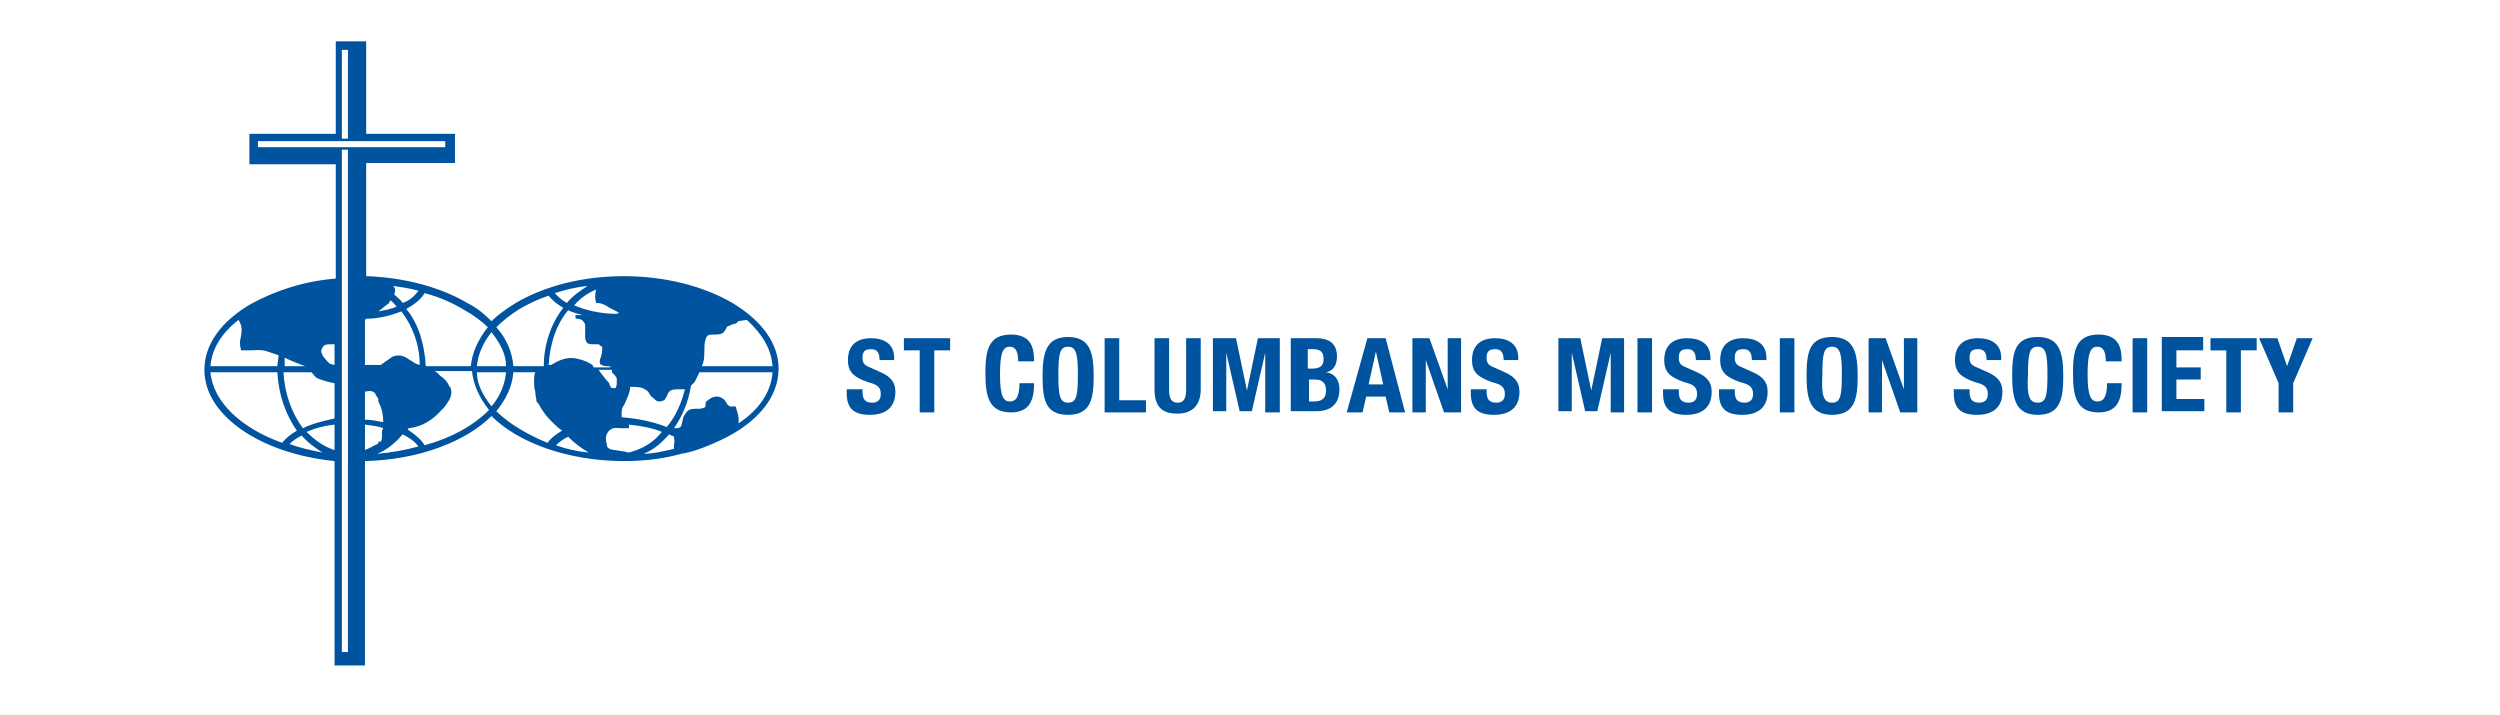 <?xml version="1.0" encoding="utf-8"?>
<!-- Generator: Adobe Illustrator 25.2.3, SVG Export Plug-In . SVG Version: 6.00 Build 0)  -->
<svg version="1.1" id="Layer_1" xmlns="http://www.w3.org/2000/svg" xmlns:xlink="http://www.w3.org/1999/xlink" x="0px" y="0px"
	 viewBox="0 0 205.5 58.8" style="enable-background:new 0 0 205.5 58.8;" xml:space="preserve">
<style type="text/css">
	.st0{fill:#00549F;}
</style>
<g>
	<path class="st0" d="M70.9,32v0.2c0,0.6,0.2,0.9,0.8,0.9c0.4,0,0.7-0.2,0.7-0.7c0-0.6-0.3-0.8-1.1-1c-1.1-0.4-1.6-0.8-1.6-1.8
		c0-1.2,0.7-1.8,1.9-1.8c1.1,0,1.9,0.5,1.9,1.6v0.2h-1.2c0-0.6-0.2-0.9-0.7-0.9c-0.6,0-0.7,0.3-0.7,0.7c0,0.4,0.1,0.6,0.6,0.8
		l0.9,0.4c0.9,0.4,1.2,0.9,1.2,1.6c0,1.3-0.8,1.9-2.1,1.9c-1.4,0-1.9-0.6-1.9-1.8V32H70.9z"/>
	<path class="st0" d="M78.1,27.8v1h-1.3v5.1h-1.2v-5.1h-1.3v-1H78.1z"/>
	<path class="st0" d="M83.7,29.8c0-0.9-0.2-1.3-0.7-1.3c-0.6,0-0.8,0.6-0.8,2.3c0,1.8,0.3,2.2,0.8,2.2c0.4,0,0.8-0.2,0.8-1.5h1.2
		c0,1.3-0.3,2.4-1.9,2.4c-1.8,0-2.1-1.3-2.1-3.2c0-1.8,0.2-3.2,2.1-3.2c1.8,0,1.9,1.3,1.9,2.2H83.7z"/>
	<path class="st0" d="M87.8,27.7c1.8,0,2.1,1.3,2.1,3.2c0,1.8-0.2,3.2-2.1,3.2s-2.1-1.3-2.1-3.2C85.7,29,86,27.7,87.8,27.7z
		 M87.8,33.1c0.7,0,0.8-0.6,0.8-2.3c0-1.6-0.1-2.3-0.8-2.3c-0.7,0-0.8,0.6-0.8,2.3C87,32.5,87.1,33.1,87.8,33.1z"/>
	<path class="st0" d="M90.8,33.9v-6.1H92v5.1h2.2v1H90.8z"/>
	<path class="st0" d="M96.1,27.8V32c0,0.6,0.1,1.1,0.7,1.1s0.7-0.5,0.7-1.1v-4.2h1.2V32c0,1.5-0.9,2-1.9,2c-1,0-1.9-0.3-1.9-2v-4.2
		H96.1z"/>
	<path class="st0" d="M99.8,27.8h1.8l0.9,4.3h0l0.9-4.3h1.8v6.1H104V29h0l-1.1,4.8h-1l-1.1-4.8h0v4.8h-1.1V27.8z"/>
	<path class="st0" d="M106.2,27.8h2c1,0,1.7,0.4,1.7,1.5c0,0.7-0.3,1.2-0.9,1.3v0c0.7,0.1,1.1,0.6,1.1,1.4c0,1-0.5,1.8-1.9,1.8h-2.1
		V27.8z M107.5,30.3h0.3c0.7,0,1-0.2,1-0.8c0-0.6-0.3-0.8-0.9-0.8h-0.4V30.3z M107.5,33h0.5c0.6,0,1-0.2,1-0.9
		c0-0.7-0.4-0.9-0.9-0.9h-0.5V33z"/>
	<path class="st0" d="M112.4,27.8h1.5l1.6,6.1h-1.3l-0.3-1.3h-1.6l-0.3,1.3h-1.3L112.4,27.8z M112.5,31.6h1.2l-0.6-2.7h0L112.5,31.6
		z"/>
	<path class="st0" d="M117.5,27.8l1.5,4.2h0v-4.2h1.1v6.1h-1.4l-1.5-4.3h0v4.3h-1.1v-6.1H117.5z"/>
	<path class="st0" d="M122.2,32v0.2c0,0.6,0.2,0.9,0.8,0.9c0.4,0,0.7-0.2,0.7-0.7c0-0.6-0.3-0.8-1.1-1c-1.1-0.4-1.6-0.8-1.6-1.8
		c0-1.2,0.7-1.8,1.9-1.8c1.1,0,1.9,0.5,1.9,1.6v0.2h-1.2c0-0.6-0.2-0.9-0.7-0.9c-0.6,0-0.7,0.3-0.7,0.7c0,0.4,0.1,0.6,0.6,0.8
		l0.9,0.4c0.9,0.4,1.2,0.9,1.2,1.6c0,1.3-0.8,1.9-2.1,1.9c-1.4,0-1.9-0.6-1.9-1.8V32H122.2z"/>
	<path class="st0" d="M128.1,27.8h1.8l0.9,4.3h0l0.9-4.3h1.8v6.1h-1.1V29h0l-1.1,4.8h-1l-1.1-4.8h0v4.8h-1.1V27.8z"/>
	<path class="st0" d="M134.6,33.9v-6.1h1.2v6.1H134.6z"/>
	<path class="st0" d="M138,32v0.2c0,0.6,0.2,0.9,0.8,0.9c0.4,0,0.7-0.2,0.7-0.7c0-0.6-0.3-0.8-1.1-1c-1.1-0.4-1.6-0.8-1.6-1.8
		c0-1.2,0.7-1.8,1.9-1.8c1.1,0,1.9,0.5,1.9,1.6v0.2h-1.2c0-0.6-0.2-0.9-0.7-0.9c-0.6,0-0.7,0.3-0.7,0.7c0,0.4,0.1,0.6,0.6,0.8
		l0.9,0.4c0.9,0.4,1.2,0.9,1.2,1.6c0,1.3-0.8,1.9-2.1,1.9c-1.4,0-1.9-0.6-1.9-1.8V32H138z"/>
	<path class="st0" d="M142.6,32v0.2c0,0.6,0.2,0.9,0.8,0.9c0.4,0,0.7-0.2,0.7-0.7c0-0.6-0.3-0.8-1.1-1c-1.1-0.4-1.6-0.8-1.6-1.8
		c0-1.2,0.7-1.8,1.9-1.8c1.1,0,1.9,0.5,1.9,1.6v0.2H144c0-0.6-0.2-0.9-0.7-0.9c-0.6,0-0.7,0.3-0.7,0.7c0,0.4,0.1,0.6,0.6,0.8
		l0.9,0.4c0.9,0.4,1.2,0.9,1.2,1.6c0,1.3-0.8,1.9-2.1,1.9c-1.4,0-1.9-0.6-1.9-1.8V32H142.6z"/>
	<path class="st0" d="M146.3,33.9v-6.1h1.2v6.1H146.3z"/>
	<path class="st0" d="M150.6,27.7c1.8,0,2.1,1.3,2.1,3.2c0,1.8-0.2,3.2-2.1,3.2c-1.8,0-2.1-1.3-2.1-3.2
		C148.5,29,148.7,27.7,150.6,27.7z M150.6,33.1c0.7,0,0.8-0.6,0.8-2.3c0-1.6-0.1-2.3-0.8-2.3c-0.7,0-0.8,0.6-0.8,2.3
		C149.7,32.5,149.9,33.1,150.6,33.1z"/>
	<path class="st0" d="M155,27.8l1.5,4.2h0v-4.2h1.1v6.1h-1.4l-1.5-4.3h0v4.3h-1.1v-6.1H155z"/>
	<path class="st0" d="M161.9,32v0.2c0,0.6,0.2,0.9,0.8,0.9c0.4,0,0.7-0.2,0.7-0.7c0-0.6-0.3-0.8-1.1-1c-1.1-0.4-1.6-0.8-1.6-1.8
		c0-1.2,0.7-1.8,1.9-1.8c1.1,0,1.9,0.5,1.9,1.6v0.2h-1.2c0-0.6-0.2-0.9-0.7-0.9c-0.6,0-0.7,0.3-0.7,0.7c0,0.4,0.1,0.6,0.6,0.8
		l0.9,0.4c0.9,0.4,1.2,0.9,1.2,1.6c0,1.3-0.8,1.9-2.1,1.9c-1.4,0-1.9-0.6-1.9-1.8V32H161.9z"/>
	<path class="st0" d="M167.5,27.7c1.8,0,2.1,1.3,2.1,3.2c0,1.8-0.2,3.2-2.1,3.2c-1.8,0-2.1-1.3-2.1-3.2
		C165.4,29,165.6,27.7,167.5,27.7z M167.5,33.1c0.7,0,0.8-0.6,0.8-2.3c0-1.6-0.1-2.3-0.8-2.3c-0.7,0-0.8,0.6-0.8,2.3
		C166.6,32.5,166.8,33.1,167.5,33.1z"/>
	<path class="st0" d="M173.1,29.8c0-0.9-0.2-1.3-0.7-1.3c-0.6,0-0.8,0.6-0.8,2.3c0,1.8,0.3,2.2,0.8,2.2c0.4,0,0.8-0.2,0.8-1.5h1.2
		c0,1.3-0.3,2.4-1.9,2.4c-1.8,0-2.1-1.3-2.1-3.2c0-1.8,0.2-3.2,2.1-3.2c1.8,0,1.9,1.3,1.9,2.2H173.1z"/>
	<path class="st0" d="M175.3,33.9v-6.1h1.2v6.1H175.3z"/>
	<path class="st0" d="M181.1,27.8v1h-2.2v1.4h2v1h-2v1.6h2.3v1h-3.5v-6.1H181.1z"/>
	<path class="st0" d="M185.5,27.8v1h-1.3v5.1H183v-5.1h-1.3v-1H185.5z"/>
	<path class="st0" d="M187.2,27.8l0.8,2.3h0l0.8-2.3h1.3l-1.6,3.7v2.4h-1.2v-2.4l-1.6-3.7H187.2z"/>
</g>
<g>
	<path class="st0" d="M40.8,33.8c0.8-1,1.3-2,1.4-3.2H44c-0.1,0.2-0.1,0.5-0.1,0.7c0,0.3,0,0.6,0.1,0.9c0,0.3,0.1,0.6,0.1,0.8v0l0,0
		c0.2,0.2,0.3,0.4,0.4,0.6c0.2,0.3,0.4,0.6,0.7,0.9c0.1,0.1,0.2,0.2,0.3,0.3c0,0,0.4,0.4,0.7,0.6c-0.5,0.3-0.9,0.6-1.2,1
		C43.3,35.7,41.8,34.8,40.8,33.8 M34.9,36.6c-0.3-0.5-0.8-0.9-1.4-1.3l0.1-0.1c1-0.1,1.9-0.6,2.7-1.5l0.2-0.2
		c0.3-0.4,0.6-0.8,0.6-1.2c0-0.2,0-0.4-0.2-0.6c-0.1-0.3-0.4-0.6-0.7-0.8l-0.3-0.3l-0.2-0.1h3.1c0.1,1.1,0.6,2.2,1.4,3.2
		C38.9,35,37.1,36,34.9,36.6 M31,37.3c0.8-0.3,1.5-0.9,2.1-1.6c0.6,0.3,1,0.6,1.3,1C33.3,37,32.2,37.2,31,37.3 M21.2,11.6h15.4v0.5
		H21.2V11.6z M28.6,53.6h-0.5V12.3h0.5V53.6z M23.8,36.5c0.3-0.3,0.6-0.5,1-0.7c0.5,0.6,1.1,1,1.7,1.4C25.5,37,24.6,36.8,23.8,36.5
		 M17.3,30.6h5.5c0.1,1.9,0.7,3.5,1.6,4.8c-0.5,0.3-0.9,0.6-1.2,1C19.8,35.2,17.5,33,17.3,30.6 M19.6,26.3c0.3,0.4,0.3,0.9,0.2,1.4
		c-0.1,0.3-0.1,0.7,0,1l0,0.1l0.7,0c0.5,0,1-0.1,1.5,0.1c0.3,0.1,0.6,0.2,0.9,0.3c0,0.3-0.1,0.6-0.1,0.9h-5.5
		C17.4,28.7,18.2,27.4,19.6,26.3 M24.8,30l0.3,0.1h-1.7c0-0.2,0-0.5,0-0.7C23.8,29.6,24.3,29.8,24.8,30 M26.5,28.6
		c0.1-0.3,0.4-0.3,0.8-0.3l0.2,0v1.7c-0.1,0-0.3-0.1-0.4-0.1c-0.3-0.3-0.7-0.7-0.7-1.1L26.5,28.6z M24.9,35.2
		c-0.9-1.2-1.5-2.8-1.6-4.6h2.3c0.2,0.2,0.3,0.4,0.5,0.5c0.5,0.2,0.9,0.3,1.4,0.4v2.9C26.6,34.6,25.7,34.8,24.9,35.2 M27.5,37
		c-0.9-0.3-1.6-0.8-2.3-1.5c0.7-0.3,1.4-0.5,2.3-0.6V37z M28.1,4.1h0.5v7.3h-0.5V4.1z M33,25.6c0.9,1.2,1.5,2.7,1.5,4.4l-0.3-0.1
		c-0.2-0.1-0.3-0.2-0.5-0.3c-0.4-0.3-0.8-0.5-1.4-0.3c-0.2,0.1-0.4,0.3-0.6,0.4c-0.1,0.1-0.3,0.2-0.4,0.3h-1.3v-3.7l0.1-0.1
		C31.2,26.2,32.2,25.9,33,25.6 M31.1,25.6c0.3-0.2,0.7-0.6,0.8-0.6l0,0l0,0c0.1-0.1,0.1-0.2,0.2-0.3c0.2,0.1,0.3,0.3,0.5,0.5
		C32.2,25.4,31.6,25.5,31.1,25.6L31.1,25.6z M34.4,23.9c-0.3,0.4-0.7,0.8-1.3,1c-0.2-0.3-0.5-0.5-0.7-0.7c0.1-0.2,0.1-0.5,0-0.6
		l-0.1-0.1C33,23.6,33.7,23.7,34.4,23.9 M31.5,35.2l-0.1,0.2c0,0.1,0,0.1,0,0.3c0,0.2,0,0.5-0.1,0.6l-0.1,0h-0.1l0,0.1
		c0,0.1-0.3,0.2-0.5,0.3c-0.1,0.1-0.2,0.1-0.2,0.1c-0.1,0.1-0.3,0.1-0.4,0.2l0,0v-2.1C30.6,35,31,35,31.5,35.2 M30.9,32.5L30.9,32.5
		L30.9,32.5c0.2,0.2,0.2,0.3,0.2,0.5v0l0,0c0.3,0.6,0.4,1.1,0.4,1.7c-0.5-0.1-1-0.2-1.5-0.2v-2.3C30.4,32.1,30.8,32.1,30.9,32.5
		 M40.1,26.9c-0.8,1-1.3,2.1-1.4,3.2H35c-0.1-1.8-0.6-3.5-1.6-4.7c0.7-0.4,1.2-0.8,1.5-1.3c1.2,0.3,2.3,0.8,3.3,1.4
		C38.9,25.9,39.6,26.4,40.1,26.9 M41.6,30.6c-0.1,1-0.5,2-1.2,2.8c-0.7-0.9-1.2-1.8-1.2-2.8H41.6z M39.2,30.1c0.1-1,0.5-1.9,1.2-2.8
		c0.7,0.9,1.2,1.8,1.2,2.8H39.2z M42.7,25.4c0.7-0.4,1.5-0.8,2.4-1.1c0.3,0.4,0.7,0.7,1.2,1c-1,1.3-1.6,3-1.6,4.8h-2.5
		c-0.1-1.1-0.5-2.2-1.4-3.2C41.3,26.4,41.9,25.9,42.7,25.4 M63.5,30.1h-5.8c0-0.1,0.1-0.2,0.1-0.3c0.1-0.3,0.1-0.7,0.1-1
		c0-0.3,0-0.6,0.1-0.9c0.1-0.4,0.3-0.4,0.7-0.4c0.3,0,0.6,0,0.8-0.2l0.2-0.3c0-0.1,0.1-0.2,0.2-0.2c0.2-0.1,0.4-0.2,0.6-0.2h0l0,0
		l0.1-0.1l0.1-0.1c0.1,0,0.5-0.1,0.7-0.1C62.7,27.5,63.4,28.7,63.5,30.1 M60.7,34.8c0.1-0.6-0.2-1.2-0.2-1.3c0-0.1-0.1-0.1-0.2-0.1
		h0l0,0c-0.3,0.1-0.5-0.1-0.6-0.3c-0.1-0.2-0.2-0.3-0.4-0.4c-0.3-0.2-0.8-0.1-1.1,0.2C58,33,58,33.1,58,33.2c0,0.1,0,0.3-0.1,0.3
		c-0.2,0.1-0.4,0.1-0.6,0.1c-0.3,0-0.6,0-0.8,0.2c-0.1,0.1-0.2,0.3-0.3,0.4l0,0L56,35c-0.1,0.2-0.3,0.2-0.6,0.2h0
		c0.7-1,1.2-2.2,1.4-3.5c0.1-0.1,0.2-0.2,0.3-0.3l0.3-0.6l0.1-0.2h6C63.4,32.2,62.4,33.7,60.7,34.8 M48.4,37.2
		c-1-0.1-1.9-0.3-2.7-0.6c0.3-0.3,0.6-0.5,1-0.7C47.2,36.4,47.7,36.8,48.4,37.2 M47.9,25.9l-0.6,0l0,0.1c0,0.1,0,0.2,0.1,0.2
		c0.3,0,0.5,0.1,0.6,0.3c0.1,0.1,0.1,0.2,0.1,0.3c0,0.1,0,0.2,0,0.4c0,0.1,0,0.3,0,0.4c0,0.2,0,0.3,0.1,0.5c0.1,0.2,0.4,0.2,0.6,0.2
		l0.3,0c0.1,0,0.2,0,0.2,0.1l0.2,0.1c0,0.3,0,0.6-0.1,0.8c0,0.1-0.1,0.2-0.1,0.4c0,0.1,0,0.3,0.2,0.3c0.1,0.1,0.3,0.1,0.4,0.1
		c0.1,0,0.3,0,0.3,0.1h-1.4L48.7,30c-0.3-0.2-0.7-0.4-1.2-0.5c-0.7-0.2-1.4,0-2.2,0.5h-0.2c0.1-1.7,0.6-3.3,1.6-4.5
		C47.1,25.7,47.5,25.8,47.9,25.9 M46.6,24.9c-0.4-0.2-0.7-0.5-1-0.8c0.9-0.3,1.8-0.5,2.7-0.6C47.7,23.9,47.1,24.3,46.6,24.9
		 M51.7,37.2c-0.2,0-0.3-0.1-0.5-0.1l-0.6-0.1l0,0c-0.3,0-0.6-0.1-0.7-0.3c0-0.2-0.1-0.4-0.1-0.6c0-0.3,0.1-0.6,0.4-0.8
		c0.3-0.2,0.6-0.1,0.9-0.1c0.2,0,0.3,0,0.5,0l0.1,0l0-0.1l0-0.1l0-0.1c1,0.1,2,0.3,2.7,0.6C53.7,36.4,52.8,36.9,51.7,37.2
		 M50.3,30.6l0.1,0.1c0.1,0.1,0.2,0.2,0.3,0.4c0,0.1,0,0.2,0,0.3c0,0.2,0,0.3-0.1,0.5l-0.1,0c-0.1,0-0.3,0-0.3-0.1l-0.1-0.2
		c0-0.1-0.1-0.2-0.2-0.3c-0.2-0.2-0.3-0.4-0.4-0.5c-0.1-0.1-0.2-0.3-0.3-0.4H50.3z M49,24.9L49,24.9L49,24.9c0.5,0,0.8,0.2,1.1,0.4
		c0.2,0.1,0.4,0.2,0.6,0.3c0.1,0.1,0.2,0.1,0.2,0.1l0,0l-0.2,0.1c-1.3,0-2.6-0.3-3.5-0.7c0.5-0.6,1.1-1,1.8-1.3
		C48.9,24.2,48.9,24.6,49,24.9 M54.8,35.1c-1-0.4-2.3-0.7-3.7-0.8c0-0.1,0-0.2,0-0.3c0-0.2,0-0.5,0.2-0.7c0.2-0.5,0.5-1,0.5-1.5
		c0.5,0,0.9,0,1.2,0.2c0.2,0.1,0.3,0.2,0.4,0.4c0.1,0.2,0.3,0.3,0.5,0.5c0.1,0.1,0.3,0.1,0.4,0.1c0.1,0,0.2-0.1,0.3-0.1
		c0.1-0.1,0.1-0.2,0.2-0.3c0.1-0.2,0.1-0.3,0.2-0.4c0.2-0.2,0.5-0.2,0.8-0.2c0.2,0,0.3,0,0.5,0C56,33.2,55.5,34.3,54.8,35.1
		 M52.9,37.3c0.8-0.3,1.5-0.9,2.1-1.6c0.1,0.1,0.3,0.1,0.4,0.2c0,0.2,0.1,0.4,0,0.6l0,0.2l0,0.2C54.5,37.1,53.7,37.3,52.9,37.3
		 M64,30.3c0-2-1.3-3.9-3.8-5.4c-2.4-1.4-5.6-2.2-8.9-2.2c-3.4,0-6.5,0.8-8.9,2.2c-0.8,0.5-1.5,1-2,1.5c-0.6-0.6-1.2-1.1-2-1.5
		c-2.2-1.3-5.2-2.1-8.3-2.2v-9.3h7.3V11h-7.3V3.4h-2.5V11h-7.1v2.5h7.1v9.4c-2.6,0.2-5,1-7,2.1c-2.4,1.4-3.8,3.3-3.8,5.4
		c0,3.8,4.7,6.9,10.7,7.5v16.8h2.5V37.9c4.4-0.1,8.3-1.6,10.4-3.7c2.2,2.2,6.3,3.7,10.9,3.7c1.7,0,3.3-0.2,4.7-0.6
		c0.7-0.1,1.7-0.4,3.2-1.1C62.2,34.8,64,32.7,64,30.3"/>
</g>
</svg>
